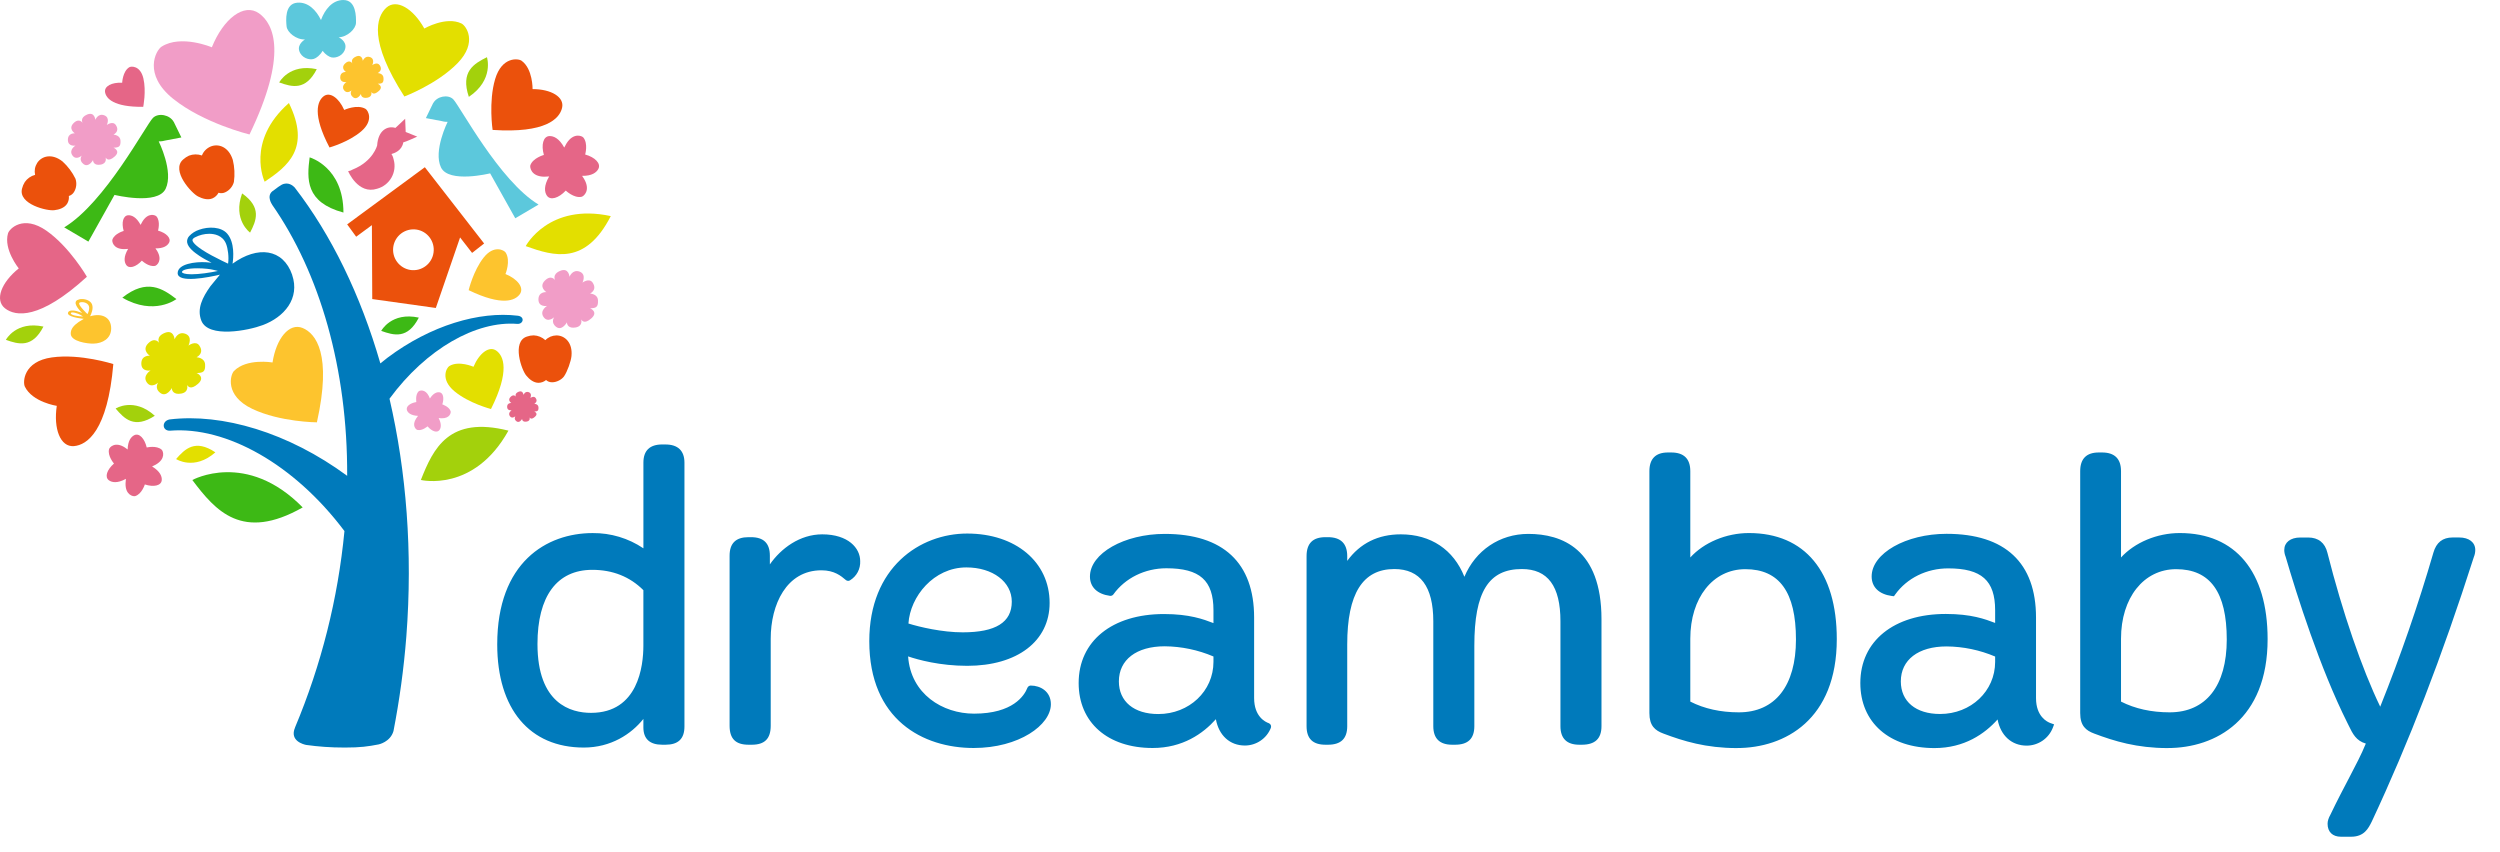 <svg width="91" height="31" viewBox="0 0 91 31" fill="none" xmlns="http://www.w3.org/2000/svg">
<path fill-rule="evenodd" clip-rule="evenodd" d="M21.513 25.948C20.786 25.948 19.564 25.623 19.564 23.441C19.564 21.703 20.272 20.742 21.559 20.742C22.303 20.742 22.928 20.992 23.419 21.482V23.5C23.419 24.236 23.233 25.948 21.513 25.948ZM24.225 16.178H24.107C23.651 16.178 23.42 16.401 23.42 16.84V19.959C22.875 19.591 22.231 19.398 21.573 19.404C19.894 19.404 18.099 20.469 18.099 23.456C18.099 25.807 19.276 27.211 21.249 27.211C22.239 27.211 22.978 26.721 23.419 26.169V26.476C23.419 26.895 23.651 27.108 24.105 27.108H24.225C24.687 27.108 24.914 26.892 24.914 26.445V16.84C24.914 16.408 24.676 16.179 24.225 16.179V16.178ZM29.929 19.45C29.115 19.45 28.429 19.96 28.023 20.544V20.229C28.023 19.775 27.798 19.553 27.335 19.553H27.246C26.784 19.553 26.557 19.775 26.557 20.229V26.417C26.557 26.889 26.776 27.108 27.246 27.108H27.365C27.835 27.108 28.054 26.889 28.054 26.416V23.249C28.054 22.009 28.624 20.759 29.899 20.759C30.372 20.759 30.611 20.963 30.789 21.113C30.812 21.133 30.842 21.143 30.872 21.144C30.897 21.144 30.922 21.136 30.943 21.122C31.061 21.049 31.158 20.946 31.223 20.823C31.287 20.7 31.318 20.562 31.311 20.423C31.311 19.953 30.878 19.45 29.929 19.45ZM35.044 23.017C34.292 23.017 33.472 22.823 33.067 22.696C33.131 21.713 33.986 20.654 35.175 20.654C36.134 20.654 36.829 21.178 36.829 21.901C36.829 22.652 36.245 23.017 35.043 23.017H35.044ZM35.206 19.421C33.489 19.421 31.642 20.647 31.642 23.338C31.642 26.206 33.604 27.227 35.44 27.227C37.096 27.227 38.252 26.388 38.252 25.633C38.252 25.168 37.871 24.954 37.519 24.954C37.493 24.954 37.468 24.962 37.447 24.977C37.425 24.991 37.408 25.012 37.398 25.036C37.288 25.319 36.872 25.977 35.455 25.977C34.311 25.977 33.151 25.262 33.055 23.893C33.416 24.015 34.21 24.236 35.206 24.236C37.029 24.236 38.206 23.338 38.206 21.947C38.206 20.46 36.973 19.421 35.206 19.421ZM42.162 25.991C41.277 25.991 40.727 25.535 40.727 24.803C40.727 24.015 41.366 23.525 42.397 23.525C43.007 23.531 43.609 23.657 44.17 23.896V24.093C44.17 25.157 43.287 25.991 42.162 25.991ZM42.397 19.434C40.922 19.434 39.674 20.143 39.674 20.985C39.674 21.37 39.941 21.627 40.405 21.689H40.424C40.444 21.689 40.463 21.684 40.481 21.675C40.498 21.666 40.514 21.654 40.526 21.638C40.954 21.041 41.675 20.685 42.456 20.685C43.673 20.685 44.17 21.126 44.17 22.213V22.68H44.168C43.802 22.54 43.297 22.351 42.368 22.351C40.481 22.351 39.263 23.337 39.263 24.862C39.263 26.298 40.319 27.227 41.955 27.227C43.05 27.227 43.791 26.703 44.258 26.179C44.364 26.764 44.761 27.137 45.315 27.137C45.519 27.137 45.718 27.075 45.886 26.96C46.055 26.846 46.185 26.683 46.26 26.493C46.271 26.461 46.27 26.426 46.258 26.394C46.251 26.378 46.241 26.364 46.228 26.352C46.215 26.34 46.2 26.33 46.184 26.324C46.057 26.281 45.65 26.083 45.65 25.409V22.479C45.65 20.488 44.524 19.434 42.397 19.434ZM55.631 19.434C54.584 19.434 53.706 20.037 53.304 20.995C52.91 20.008 52.084 19.45 50.989 19.45C50.162 19.45 49.508 19.775 49.039 20.416V20.245C49.039 19.785 48.803 19.553 48.336 19.553H48.248C47.785 19.553 47.559 19.779 47.559 20.245V26.432C47.559 26.887 47.785 27.108 48.248 27.108H48.337C48.809 27.108 49.039 26.887 49.039 26.432V23.456C49.039 21.611 49.601 20.713 50.754 20.713C51.695 20.713 52.172 21.352 52.172 22.613V26.432C52.172 26.881 52.403 27.108 52.859 27.108H52.964C53.436 27.108 53.666 26.887 53.666 26.432V23.501C53.666 21.548 54.183 20.713 55.395 20.713C56.34 20.713 56.8 21.335 56.8 22.613V26.432C56.8 26.881 57.032 27.108 57.487 27.108H57.577C58.06 27.108 58.294 26.887 58.294 26.432V22.538C58.294 19.973 56.845 19.434 55.631 19.434ZM61.527 25.538C62.035 25.797 62.63 25.929 63.294 25.929C64.616 25.929 65.373 24.963 65.373 23.278C65.373 21.554 64.769 20.718 63.53 20.718C62.35 20.718 61.527 21.76 61.527 23.249V25.536V25.538ZM63.221 27.23C62.102 27.23 61.276 26.977 60.551 26.703C60.243 26.59 60.038 26.418 60.038 25.957V17.151C60.038 16.699 60.266 16.47 60.714 16.47H60.833C61.293 16.47 61.527 16.699 61.527 17.15V20.292C62.022 19.748 62.832 19.403 63.662 19.403C65.695 19.403 66.859 20.809 66.859 23.264C66.859 26.187 64.979 27.229 63.221 27.229V27.23ZM70.855 23.53C69.825 23.53 69.19 24.018 69.19 24.803C69.19 25.534 69.736 25.989 70.618 25.989C71.745 25.989 72.623 25.155 72.623 24.093V23.898C72.064 23.661 71.464 23.535 70.856 23.53H70.855ZM70.414 27.23C68.774 27.23 67.716 26.301 67.716 24.862C67.716 23.334 68.937 22.348 70.826 22.348C71.754 22.348 72.256 22.535 72.623 22.675V22.213C72.623 21.13 72.129 20.689 70.913 20.689C70.132 20.689 69.413 21.042 68.986 21.639L68.94 21.703L68.862 21.694C68.396 21.63 68.128 21.371 68.128 20.983C68.128 20.141 69.378 19.431 70.855 19.431C72.986 19.431 74.111 20.485 74.111 22.478V25.411C74.111 26.082 74.517 26.279 74.642 26.322L74.769 26.367L74.721 26.495C74.645 26.685 74.515 26.848 74.346 26.963C74.177 27.078 73.977 27.14 73.772 27.141C73.219 27.141 72.822 26.77 72.712 26.188C72.246 26.709 71.506 27.23 70.414 27.23ZM77.205 25.538C77.715 25.797 78.311 25.929 78.975 25.929C80.298 25.929 81.054 24.963 81.054 23.278C81.054 21.554 80.451 20.718 79.211 20.718C78.03 20.718 77.205 21.76 77.205 23.249V25.536V25.538ZM78.902 27.23C77.783 27.23 76.958 26.977 76.232 26.703C75.925 26.59 75.719 26.418 75.719 25.957V17.151C75.719 16.699 75.946 16.47 76.396 16.47H76.514C76.972 16.47 77.205 16.699 77.205 17.15V20.292C77.704 19.748 78.513 19.403 79.344 19.403C81.374 19.403 82.541 20.809 82.541 23.264C82.541 26.187 80.66 27.229 78.902 27.229V27.23ZM85.578 30.457H85.21C84.905 30.457 84.724 30.281 84.724 29.985C84.724 29.885 84.758 29.778 84.828 29.652C85.082 29.121 85.309 28.694 85.506 28.317C85.751 27.847 85.951 27.469 86.116 27.066C85.763 26.965 85.637 26.708 85.496 26.417L85.445 26.314C84.447 24.324 83.608 21.672 83.197 20.265C83.165 20.189 83.148 20.106 83.147 20.023C83.147 19.742 83.371 19.565 83.735 19.565H84.016C84.387 19.565 84.631 19.757 84.719 20.125C85.263 22.277 85.978 24.356 86.64 25.723C87.377 23.888 88.023 22.018 88.575 20.119C88.681 19.747 88.91 19.564 89.276 19.564H89.513C89.875 19.564 90.1 19.742 90.1 20.021C90.099 20.11 90.081 20.197 90.047 20.278C88.895 23.884 87.677 27.036 86.331 29.908C86.208 30.154 86.058 30.457 85.578 30.457ZM18.847 11.492C17.445 11.322 15.679 11.843 14.11 13.017C14.018 13.086 13.931 13.157 13.845 13.228C13.126 10.74 12.062 8.552 10.725 6.823C10.675 6.769 10.489 6.598 10.249 6.727C10.209 6.753 10.17 6.776 10.132 6.802C10.055 6.855 9.98 6.91 9.907 6.968C9.693 7.154 9.907 7.45 9.907 7.45H9.904C11.641 9.936 12.655 13.427 12.637 17.32C10.489 15.738 8.085 15.035 6.171 15.268C5.877 15.326 5.895 15.691 6.191 15.677C8.233 15.512 10.711 16.897 12.538 19.331C12.302 21.792 11.695 24.203 10.738 26.482L10.739 26.484C10.528 26.975 11.065 27.099 11.141 27.115C11.586 27.177 12.018 27.211 12.552 27.211C13.129 27.211 13.396 27.171 13.78 27.097C13.78 27.097 14.207 27.013 14.323 26.61C14.539 25.496 14.699 24.346 14.791 23.163C15.027 20.094 14.791 17.16 14.178 14.513C15.508 12.702 17.335 11.667 18.835 11.79C19.053 11.799 19.114 11.528 18.849 11.492" fill="#007ABB"/>
<path fill-rule="evenodd" clip-rule="evenodd" d="M15.614 14.426C15.626 14.452 15.639 14.48 15.648 14.506C15.773 14.311 15.898 14.27 15.989 14.278C16.132 14.29 16.175 14.49 16.1 14.72C16.1 14.72 16.351 14.799 16.404 14.971C16.419 15.022 16.379 15.232 16.072 15.226C16.037 15.225 16.001 15.222 15.966 15.217C16.082 15.439 16.052 15.578 15.997 15.652C15.912 15.769 15.72 15.703 15.563 15.519C15.563 15.519 15.366 15.693 15.191 15.649C15.14 15.636 14.981 15.491 15.149 15.232C15.169 15.199 15.192 15.168 15.216 15.138C14.958 15.125 14.852 15.029 14.816 14.94C14.761 14.806 14.916 14.673 15.155 14.635C15.155 14.635 15.109 14.375 15.236 14.247C15.273 14.21 15.479 14.149 15.614 14.425" fill="#F19DC7"/>
<path fill-rule="evenodd" clip-rule="evenodd" d="M4.549 16.291C4.582 16.312 4.615 16.336 4.646 16.362C4.654 16.039 4.776 15.897 4.888 15.841C5.068 15.752 5.263 15.96 5.341 16.289C5.341 16.289 5.696 16.202 5.885 16.369C5.939 16.418 6.042 16.701 5.669 16.913C5.626 16.938 5.582 16.96 5.536 16.979C5.836 17.161 5.899 17.348 5.888 17.477C5.871 17.68 5.594 17.739 5.272 17.634C5.272 17.634 5.163 17.985 4.921 18.058C4.851 18.081 4.557 18.021 4.57 17.592C4.571 17.538 4.577 17.484 4.583 17.43C4.268 17.603 4.071 17.56 3.964 17.483C3.801 17.363 3.894 17.095 4.149 16.873C4.149 16.873 3.908 16.598 3.969 16.352C3.985 16.28 4.188 16.058 4.549 16.291ZM21.262 6.515C21.239 6.476 21.213 6.439 21.188 6.401C21.547 6.407 21.71 6.277 21.778 6.153C21.887 5.955 21.663 5.725 21.3 5.624C21.3 5.624 21.414 5.229 21.235 5.007C21.184 4.943 20.872 4.816 20.618 5.225C20.589 5.273 20.562 5.321 20.538 5.371C20.349 5.026 20.144 4.947 19.998 4.953C19.773 4.962 19.693 5.274 19.797 5.64C19.797 5.64 19.4 5.748 19.305 6.014C19.28 6.091 19.331 6.426 19.812 6.432C19.871 6.432 19.93 6.429 19.99 6.422C19.784 6.772 19.822 6.994 19.905 7.119C20.03 7.307 20.335 7.215 20.594 6.937C20.594 6.937 20.89 7.222 21.166 7.164C21.247 7.149 21.506 6.932 21.262 6.515ZM5.722 9.137C5.702 9.104 5.681 9.072 5.658 9.041C5.96 9.046 6.096 8.94 6.153 8.835C6.242 8.67 6.056 8.48 5.752 8.394C5.752 8.394 5.849 8.064 5.699 7.881C5.657 7.828 5.398 7.721 5.185 8.062C5.161 8.102 5.139 8.143 5.118 8.185C4.962 7.896 4.791 7.83 4.669 7.835C4.481 7.844 4.415 8.102 4.502 8.407C4.502 8.407 4.171 8.496 4.092 8.72C4.069 8.783 4.113 9.063 4.513 9.068C4.564 9.068 4.613 9.064 4.663 9.06C4.49 9.351 4.523 9.537 4.592 9.64C4.695 9.797 4.95 9.721 5.164 9.487C5.164 9.487 5.412 9.726 5.643 9.678C5.709 9.665 5.924 9.483 5.722 9.137Z" fill="#E56687"/>
<path fill-rule="evenodd" clip-rule="evenodd" d="M15.502 4.299L15.766 3.754L15.768 3.756C15.904 3.503 16.305 3.426 16.495 3.611C16.739 3.853 18.173 6.585 19.603 7.446L18.756 7.945L17.841 6.31C17.841 6.31 16.335 6.683 16.052 6.094C15.764 5.496 16.294 4.435 16.294 4.435C16.294 4.435 16.192 4.442 16.074 4.407L15.502 4.299Z" fill="#5CC8DC"/>
<path fill-rule="evenodd" clip-rule="evenodd" d="M6.602 5.004L6.325 4.437V4.44C6.184 4.177 5.766 4.097 5.569 4.29C5.315 4.54 3.824 7.382 2.337 8.276L3.217 8.795L4.168 7.094C4.168 7.094 5.735 7.482 6.029 6.872C6.329 6.249 5.777 5.146 5.777 5.146C5.777 5.146 5.883 5.153 6.006 5.117L6.604 5.003L6.602 5.004Z" fill="#3DB915"/>
<path fill-rule="evenodd" clip-rule="evenodd" d="M7.256 12.58C7.354 12.72 7.365 12.882 7.157 13.005C7.157 13.005 7.454 13.014 7.466 13.273C7.478 13.532 7.392 13.575 7.157 13.578C7.157 13.578 7.492 13.718 7.208 13.971C6.922 14.221 6.841 14.047 6.81 14.016C6.81 14.016 6.888 14.273 6.598 14.326C6.308 14.38 6.251 14.203 6.255 14.124C6.255 14.124 6.063 14.478 5.834 14.302C5.605 14.129 5.758 13.927 5.758 13.927C5.758 13.927 5.506 14.161 5.341 13.915C5.176 13.672 5.481 13.485 5.481 13.485C5.481 13.485 5.144 13.549 5.144 13.233C5.144 12.92 5.453 12.948 5.453 12.948C5.453 12.948 5.144 12.749 5.394 12.498C5.646 12.246 5.796 12.485 5.796 12.485C5.796 12.485 5.656 12.258 5.993 12.119C6.328 11.979 6.355 12.35 6.355 12.35C6.355 12.35 6.471 12.045 6.749 12.15C7.026 12.254 6.86 12.579 6.86 12.579C6.86 12.579 7.123 12.382 7.257 12.579" fill="#E3DF00"/>
<path fill-rule="evenodd" clip-rule="evenodd" d="M4.215 4.55C4.294 4.667 4.304 4.799 4.132 4.902C4.132 4.902 4.376 4.909 4.386 5.122C4.397 5.338 4.327 5.371 4.132 5.376C4.132 5.376 4.408 5.491 4.173 5.698C3.938 5.906 3.87 5.761 3.845 5.736C3.845 5.736 3.908 5.948 3.669 5.991C3.432 6.037 3.383 5.89 3.387 5.826C3.387 5.826 3.227 6.116 3.04 5.972C2.852 5.83 2.977 5.662 2.977 5.662C2.977 5.662 2.769 5.855 2.633 5.653C2.496 5.451 2.748 5.299 2.748 5.299C2.748 5.299 2.471 5.35 2.471 5.09C2.471 4.831 2.725 4.854 2.725 4.854C2.725 4.854 2.471 4.691 2.677 4.483C2.884 4.276 3.007 4.474 3.007 4.474C3.007 4.474 2.893 4.285 3.171 4.169C3.448 4.055 3.47 4.362 3.47 4.362C3.47 4.362 3.567 4.111 3.794 4.197C4.023 4.282 3.887 4.55 3.887 4.55C3.887 4.55 4.103 4.388 4.215 4.55ZM21.572 10.287C21.661 10.42 21.674 10.571 21.48 10.687C21.48 10.687 21.757 10.693 21.767 10.936C21.777 11.177 21.698 11.219 21.48 11.222C21.48 11.222 21.792 11.352 21.526 11.588C21.26 11.821 21.183 11.659 21.155 11.629C21.155 11.629 21.228 11.868 20.957 11.919C20.688 11.969 20.633 11.805 20.637 11.732C20.637 11.732 20.457 12.06 20.244 11.898C20.032 11.735 20.173 11.547 20.173 11.547C20.173 11.547 19.938 11.764 19.784 11.537C19.629 11.308 19.913 11.135 19.913 11.135C19.913 11.135 19.599 11.192 19.599 10.9C19.599 10.608 19.888 10.633 19.888 10.633C19.888 10.633 19.599 10.449 19.833 10.214C20.067 9.979 20.208 10.201 20.208 10.201C20.208 10.201 20.079 9.989 20.393 9.858C20.705 9.728 20.73 10.075 20.73 10.075C20.73 10.075 20.837 9.791 21.098 9.887C21.357 9.985 21.202 10.287 21.202 10.287C21.202 10.287 21.446 10.104 21.572 10.287Z" fill="#F19DC7"/>
<path fill-rule="evenodd" clip-rule="evenodd" d="M19.499 14.488C19.546 14.556 19.551 14.635 19.448 14.696C19.448 14.696 19.594 14.701 19.601 14.828C19.607 14.955 19.565 14.977 19.448 14.979C19.448 14.979 19.613 15.047 19.473 15.17C19.334 15.296 19.293 15.21 19.278 15.195C19.278 15.195 19.316 15.32 19.174 15.345C19.031 15.372 19.003 15.286 19.005 15.248C19.005 15.248 18.91 15.42 18.799 15.335C18.687 15.249 18.761 15.15 18.761 15.15C18.761 15.15 18.637 15.264 18.557 15.145C18.476 15.024 18.625 14.932 18.625 14.932C18.625 14.932 18.459 14.963 18.459 14.809C18.459 14.657 18.612 14.669 18.612 14.669C18.612 14.669 18.459 14.572 18.583 14.448C18.705 14.324 18.781 14.442 18.781 14.442C18.781 14.442 18.711 14.329 18.876 14.26C19.041 14.192 19.054 14.375 19.054 14.375C19.054 14.375 19.111 14.225 19.247 14.275C19.384 14.328 19.303 14.488 19.303 14.488C19.303 14.488 19.431 14.39 19.498 14.488" fill="#E56687"/>
<path fill-rule="evenodd" clip-rule="evenodd" d="M13.819 2.372C13.884 2.467 13.893 2.575 13.75 2.66C13.75 2.66 13.954 2.665 13.96 2.841C13.969 3.019 13.912 3.046 13.75 3.049C13.75 3.049 13.979 3.144 13.786 3.315C13.591 3.485 13.537 3.368 13.516 3.348C13.516 3.348 13.567 3.52 13.371 3.557C13.176 3.593 13.136 3.472 13.139 3.42C13.139 3.42 13.008 3.659 12.854 3.541C12.699 3.423 12.801 3.287 12.801 3.287C12.801 3.287 12.631 3.444 12.519 3.276C12.406 3.113 12.613 2.986 12.613 2.986C12.613 2.986 12.384 3.029 12.384 2.815C12.384 2.603 12.594 2.621 12.594 2.621C12.594 2.621 12.386 2.487 12.556 2.316C12.726 2.144 12.828 2.308 12.828 2.308C12.828 2.308 12.734 2.153 12.961 2.057C13.19 1.963 13.206 2.215 13.206 2.215C13.206 2.215 13.285 2.008 13.473 2.079C13.664 2.152 13.549 2.372 13.549 2.372C13.549 2.372 13.727 2.237 13.819 2.372Z" fill="#FDC42E"/>
<path fill-rule="evenodd" clip-rule="evenodd" d="M10.516 3.75C11.323 5.395 10.472 6.052 9.634 6.615C9.634 6.615 8.931 5.145 10.516 3.75Z" fill="#E3DF00"/>
<path fill-rule="evenodd" clip-rule="evenodd" d="M12.501 7.737C11.115 7.363 11.169 6.517 11.271 5.728C11.271 5.728 12.501 6.073 12.501 7.737ZM15.245 11.561C14.84 12.353 14.339 12.21 13.876 12.044C13.876 12.044 14.245 11.344 15.245 11.561Z" fill="#3DB915"/>
<path fill-rule="evenodd" clip-rule="evenodd" d="M1.581 11.887C1.176 12.679 0.675 12.535 0.214 12.37C0.214 12.37 0.582 11.671 1.581 11.887ZM8.813 7.04C9.538 7.552 9.329 8.031 9.103 8.467C9.103 8.467 8.462 8.005 8.813 7.04ZM5.635 15.134C4.89 15.619 4.527 15.245 4.209 14.87C4.209 14.87 4.875 14.447 5.635 15.134Z" fill="#A3D10C"/>
<path fill-rule="evenodd" clip-rule="evenodd" d="M4.453 10.835C5.351 10.123 5.919 10.502 6.422 10.886C6.422 10.886 5.614 11.51 4.453 10.835Z" fill="#3DB915"/>
<path fill-rule="evenodd" clip-rule="evenodd" d="M7.839 16.465C7.102 15.971 6.733 16.34 6.409 16.709C6.409 16.709 7.07 17.142 7.839 16.465Z" fill="#E3DF00"/>
<path fill-rule="evenodd" clip-rule="evenodd" d="M11.53 2.518C11.126 3.311 10.624 3.166 10.163 3.001C10.163 3.001 10.531 2.302 11.53 2.518Z" fill="#A3D10C"/>
<path fill-rule="evenodd" clip-rule="evenodd" d="M22.233 7.865C21.314 9.659 20.18 9.333 19.136 8.959C19.136 8.959 19.968 7.375 22.233 7.866" fill="#E3DF00"/>
<path fill-rule="evenodd" clip-rule="evenodd" d="M17.066 3.526C16.755 2.606 17.247 2.32 17.725 2.082C17.725 2.082 17.993 2.902 17.066 3.526ZM18.507 15.675C16.339 15.129 15.774 16.319 15.319 17.471C15.319 17.471 17.251 17.938 18.507 15.675Z" fill="#A3D10C"/>
<path fill-rule="evenodd" clip-rule="evenodd" d="M9.92 13.194C10.056 12.317 10.527 11.739 11.014 11.938C11.501 12.138 12.088 12.899 11.535 15.373C11.535 15.373 10.194 15.365 9.181 14.882C8.169 14.399 8.384 13.642 8.516 13.505C8.977 13.032 9.92 13.194 9.92 13.194Z" fill="#FDC42E"/>
<path fill-rule="evenodd" clip-rule="evenodd" d="M7.711 1.721C8.134 0.676 8.884 0.097 9.429 0.486C9.974 0.876 10.482 1.99 9.082 4.895C9.082 4.895 7.421 4.492 6.306 3.599C5.191 2.704 5.675 1.83 5.881 1.698C6.588 1.247 7.711 1.721 7.711 1.721Z" fill="#F19DC7"/>
<path fill-rule="evenodd" clip-rule="evenodd" d="M0.684 9.769C0.047 10.279 -0.201 10.92 0.182 11.223C0.563 11.523 1.44 11.65 3.163 10.074C3.163 10.074 2.542 8.996 1.694 8.4C0.845 7.806 0.339 8.326 0.291 8.496C0.123 9.08 0.682 9.769 0.682 9.769" fill="#E56687"/>
<path fill-rule="evenodd" clip-rule="evenodd" d="M2.067 14.771C1.941 15.61 2.197 16.277 2.688 16.239C3.177 16.2 3.917 15.676 4.125 13.252C4.125 13.252 2.927 12.865 1.888 13.01C0.849 13.155 0.825 13.91 0.905 14.074C1.182 14.64 2.067 14.773 2.067 14.773" fill="#EB510C"/>
<path fill-rule="evenodd" clip-rule="evenodd" d="M17.236 13.349C17.448 12.85 17.812 12.574 18.072 12.768C18.332 12.959 18.567 13.499 17.872 14.888C17.872 14.888 17.074 14.684 16.544 14.244C16.015 13.804 16.255 13.386 16.354 13.325C16.698 13.113 17.236 13.351 17.236 13.351" fill="#E3DF00"/>
<path fill-rule="evenodd" clip-rule="evenodd" d="M19.386 3.243C20.063 3.243 20.555 3.534 20.459 3.928C20.367 4.322 19.862 4.858 17.931 4.729C17.931 4.729 17.778 3.705 18.023 2.879C18.27 2.051 18.866 2.125 18.985 2.211C19.397 2.506 19.386 3.243 19.386 3.243Z" fill="#EB510C"/>
<path fill-rule="evenodd" clip-rule="evenodd" d="M18.399 9.975C18.842 10.155 19.086 10.473 18.923 10.706C18.758 10.939 18.288 11.157 17.059 10.562C17.059 10.562 17.228 9.853 17.604 9.377C17.981 8.9 18.352 9.106 18.407 9.194C18.598 9.496 18.399 9.974 18.399 9.974" fill="#FDC42E"/>
<path fill-rule="evenodd" clip-rule="evenodd" d="M12.529 4.002C12.335 3.563 12.008 3.331 11.782 3.503C11.557 3.676 11.358 4.157 11.994 5.368C11.994 5.368 12.693 5.173 13.153 4.777C13.612 4.38 13.395 4.017 13.306 3.963C12.998 3.783 12.529 4.002 12.529 4.002Z" fill="#EB510C"/>
<path fill-rule="evenodd" clip-rule="evenodd" d="M4.446 3.012C4.069 2.991 3.785 3.139 3.825 3.36C3.865 3.582 4.13 3.9 5.213 3.889C5.213 3.889 5.329 3.321 5.219 2.852C5.108 2.381 4.771 2.404 4.703 2.449C4.464 2.599 4.447 3.012 4.447 3.012" fill="#E56687"/>
<path fill-rule="evenodd" clip-rule="evenodd" d="M15.445 1.038C15.037 0.304 14.428 -0.056 14.06 0.282C13.693 0.62 13.418 1.492 14.719 3.513C14.719 3.513 15.913 3.062 16.656 2.299C17.399 1.535 16.962 0.931 16.796 0.854C16.232 0.583 15.445 1.038 15.445 1.038Z" fill="#E3DF00"/>
<path fill-rule="evenodd" clip-rule="evenodd" d="M19.427 12.207C19.342 12.208 19.259 12.223 19.18 12.251C18.617 12.433 18.989 13.484 19.16 13.674C19.265 13.802 19.421 13.935 19.605 13.935C19.704 13.932 19.8 13.897 19.877 13.833C19.94 13.892 20.019 13.915 20.099 13.915C20.269 13.915 20.45 13.813 20.531 13.699C20.651 13.526 20.785 13.147 20.802 12.959C20.849 12.47 20.558 12.209 20.254 12.209C20.179 12.21 20.104 12.226 20.035 12.255C19.966 12.285 19.903 12.328 19.851 12.382C19.735 12.275 19.584 12.213 19.427 12.207ZM0.901 6.63C0.856 6.702 0.823 6.78 0.803 6.862C0.65 7.434 1.731 7.692 1.983 7.65C2.145 7.632 2.344 7.571 2.443 7.417C2.495 7.333 2.518 7.233 2.506 7.134C2.585 7.111 2.652 7.059 2.694 6.989C2.738 6.917 2.765 6.837 2.774 6.754C2.783 6.67 2.774 6.586 2.747 6.506C2.632 6.269 2.472 6.055 2.276 5.877C1.892 5.572 1.517 5.677 1.352 5.933C1.312 5.997 1.284 6.068 1.271 6.142C1.259 6.216 1.261 6.292 1.277 6.365C1.124 6.405 0.99 6.499 0.9 6.63H0.901ZM6.879 5.665C6.801 5.701 6.728 5.749 6.665 5.807C6.209 6.205 6.98 7.045 7.215 7.154C7.365 7.231 7.566 7.294 7.739 7.219C7.831 7.177 7.907 7.106 7.954 7.016C8.033 7.042 8.119 7.036 8.195 7.001C8.273 6.965 8.342 6.913 8.397 6.847C8.452 6.782 8.492 6.706 8.514 6.623C8.552 6.355 8.538 6.083 8.474 5.82C8.324 5.34 7.946 5.213 7.66 5.337C7.59 5.368 7.526 5.412 7.473 5.467C7.419 5.522 7.378 5.587 7.35 5.659C7.197 5.605 7.03 5.607 6.879 5.665Z" fill="#EB510C"/>
<path fill-rule="evenodd" clip-rule="evenodd" d="M12.501 0C12.099 0.001 11.826 0.341 11.684 0.729C11.507 0.366 11.213 0.066 10.822 0.098C10.357 0.133 10.409 0.746 10.432 0.962C10.454 1.178 10.784 1.451 11.103 1.436C11.103 1.436 10.817 1.596 10.892 1.85C10.968 2.104 11.252 2.198 11.423 2.144C11.512 2.116 11.647 2.017 11.743 1.851L11.776 1.788C11.766 1.81 11.755 1.831 11.743 1.851C11.849 1.991 11.981 2.07 12.065 2.089C12.239 2.127 12.515 2.015 12.569 1.755C12.625 1.496 12.328 1.357 12.328 1.357C12.646 1.348 12.954 1.05 12.958 0.831C12.963 0.615 12.967 -6.98085e-07 12.501 0.001" fill="#5CC8DC"/>
<path fill-rule="evenodd" clip-rule="evenodd" d="M14.947 9.828C14.752 9.8 14.576 9.696 14.458 9.539C14.339 9.382 14.288 9.185 14.315 8.99C14.342 8.795 14.445 8.619 14.601 8.5C14.758 8.381 14.956 8.329 15.15 8.355C15.556 8.411 15.838 8.787 15.781 9.194C15.768 9.29 15.736 9.383 15.687 9.467C15.638 9.552 15.573 9.625 15.495 9.684C15.418 9.743 15.329 9.786 15.235 9.811C15.141 9.835 15.042 9.841 14.946 9.828H14.947ZM15.464 6.087L12.637 8.167L12.965 8.617L13.537 8.195L13.55 10.886L15.864 11.21L16.747 8.643L17.184 9.206L17.622 8.863L15.464 6.087Z" fill="#EB510C"/>
<path fill-rule="evenodd" clip-rule="evenodd" d="M14.767 4.804L14.748 4.323L14.393 4.656L14.367 4.649C14.105 4.581 13.765 4.734 13.728 5.293C13.728 5.293 13.588 5.87 12.835 6.172C12.786 6.204 12.73 6.224 12.672 6.231C12.672 6.231 13.032 7.095 13.727 6.87C13.836 6.84 13.938 6.789 14.028 6.72C14.118 6.65 14.193 6.564 14.249 6.465C14.305 6.367 14.341 6.258 14.355 6.146C14.369 6.033 14.361 5.919 14.33 5.81C14.305 5.677 14.248 5.607 14.248 5.607C14.352 5.577 14.629 5.487 14.68 5.182C14.773 5.164 15.187 4.973 15.187 4.973L14.767 4.804Z" fill="#E56687"/>
<path fill-rule="evenodd" clip-rule="evenodd" d="M4.047 11.957C4.047 11.549 3.709 11.384 3.279 11.513C3.319 11.436 3.411 11.233 3.349 11.077C3.298 10.948 3.125 10.882 2.978 10.885C2.92 10.884 2.863 10.898 2.811 10.924C2.796 10.932 2.784 10.943 2.774 10.956C2.764 10.969 2.757 10.984 2.754 11.001C2.737 11.077 2.805 11.176 2.856 11.243C2.896 11.297 2.938 11.345 2.993 11.399L2.918 11.365C2.774 11.307 2.523 11.251 2.477 11.379C2.423 11.525 2.89 11.589 3.052 11.607C3.05 11.607 3.047 11.608 3.045 11.609L2.864 11.72C2.702 11.835 2.567 11.964 2.575 12.152C2.586 12.43 3.177 12.513 3.403 12.508C3.737 12.501 4.045 12.321 4.047 11.957ZM2.947 11.177C2.928 11.154 2.867 11.073 2.883 11.031C2.89 11.016 2.908 11.006 2.934 11.002C3.07 10.98 3.239 11.045 3.247 11.195C3.247 11.273 3.227 11.35 3.191 11.42L3.183 11.432L3.122 11.374L3.115 11.365C3.055 11.306 2.999 11.243 2.947 11.177ZM2.581 11.394C2.609 11.331 2.856 11.417 2.929 11.462L3.019 11.518L3.016 11.519L3.003 11.52C2.868 11.518 2.544 11.473 2.581 11.394Z" fill="#FDC42E"/>
<path fill-rule="evenodd" clip-rule="evenodd" d="M7.345 9.084C7.034 8.878 7.004 8.772 7.005 8.738C7.009 8.693 7.059 8.659 7.101 8.638C7.26 8.555 7.436 8.511 7.615 8.51C7.791 8.51 8.102 8.557 8.229 8.876C8.295 9.043 8.339 9.352 8.302 9.597C8.228 9.558 8.152 9.522 8.076 9.489C7.83 9.366 7.576 9.239 7.343 9.084H7.345ZM7.928 9.864C7.642 9.927 7.251 9.984 6.971 9.984C6.708 9.984 6.645 9.934 6.631 9.92C6.626 9.913 6.624 9.907 6.625 9.894C6.635 9.831 6.813 9.766 7.184 9.766C7.439 9.766 7.667 9.795 7.776 9.824L7.928 9.862V9.864ZM10.636 10.007C10.305 9.045 9.375 8.939 8.465 9.598C8.499 9.382 8.546 8.827 8.274 8.509C8.053 8.249 7.591 8.239 7.247 8.363C7.109 8.409 6.985 8.488 6.886 8.594C6.858 8.624 6.837 8.66 6.824 8.699C6.811 8.737 6.806 8.779 6.811 8.819C6.84 9.014 7.074 9.189 7.249 9.307C7.385 9.399 7.529 9.477 7.701 9.563C7.633 9.554 7.565 9.549 7.497 9.545C7.112 9.522 6.475 9.602 6.467 9.937C6.461 10.326 7.612 10.09 8.009 9.997C8.005 10.003 7.999 10.008 7.993 10.012L7.659 10.419C7.37 10.826 7.159 11.237 7.329 11.673C7.584 12.319 9.042 12.032 9.569 11.832C10.347 11.54 10.926 10.864 10.634 10.007" fill="#007ABB"/>
<path fill-rule="evenodd" clip-rule="evenodd" d="M11.018 18.47C8.816 19.723 7.843 18.592 7.001 17.473C7.001 17.473 8.97 16.381 11.018 18.47Z" fill="#3DB915"/>
</svg>
